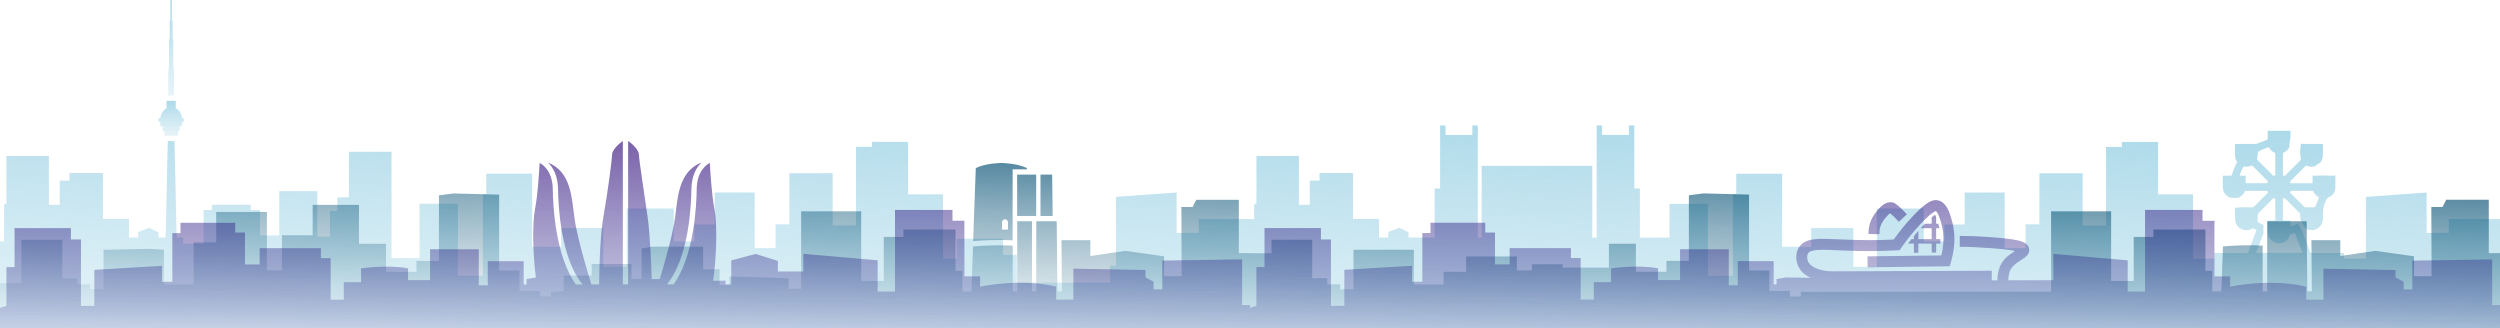 <?xml version="1.0" encoding="UTF-8"?>
<svg id="Layer_1" data-name="Layer 1" xmlns="http://www.w3.org/2000/svg" xmlns:xlink="http://www.w3.org/1999/xlink" viewBox="0 0 1750 229.84">
  <defs>
    <style>
      .cls-1 {
        fill: url(#linear-gradient-2);
      }

      .cls-2 {
        fill: url(#linear-gradient-6);
      }

      .cls-3 {
        fill: url(#linear-gradient-10);
      }

      .cls-4 {
        fill: url(#linear-gradient-5);
      }

      .cls-5 {
        fill: url(#linear-gradient-7);
      }

      .cls-6 {
        fill: url(#linear-gradient-9);
      }

      .cls-7 {
        fill: url(#linear-gradient-3);
      }

      .cls-8 {
        fill: url(#linear-gradient);
      }

      .cls-9 {
        fill: url(#linear-gradient-4);
      }

      .cls-10 {
        fill: url(#linear-gradient-8);
      }
    </style>
    <linearGradient id="linear-gradient" x1="119.25" y1="108.64" x2="120.33" y2="59.55" gradientTransform="matrix(1, 0, 0, 1, 0, 0)" gradientUnits="userSpaceOnUse">
      <stop offset="0" stop-color="#91cde2" stop-opacity="0"/>
      <stop offset=".12" stop-color="#91cde2" stop-opacity=".08"/>
      <stop offset=".35" stop-color="#91cde2" stop-opacity=".29"/>
      <stop offset=".67" stop-color="#91cde2" stop-opacity=".63"/>
      <stop offset="1" stop-color="#91cde2"/>
    </linearGradient>
    <linearGradient id="linear-gradient-2" x1="118.8" y1="103.56" x2="121.72" y2="-29.7" xlink:href="#linear-gradient"/>
    <linearGradient id="linear-gradient-3" x1="871.83" y1="343.99" x2="879.4" y2="-1.41" xlink:href="#linear-gradient"/>
    <linearGradient id="linear-gradient-4" x1="716.41" y1="239.61" x2="720.33" y2="61.17" gradientTransform="matrix(1, 0, 0, 1, 0, 0)" gradientUnits="userSpaceOnUse">
      <stop offset="0" stop-color="#004d72" stop-opacity="0"/>
      <stop offset=".18" stop-color="#004d72" stop-opacity=".12"/>
      <stop offset=".51" stop-color="#004d72" stop-opacity=".44"/>
      <stop offset=".96" stop-color="#004d72" stop-opacity=".96"/>
      <stop offset=".99" stop-color="#004d72"/>
    </linearGradient>
    <linearGradient id="linear-gradient-5" x1="730.35" y1="239.91" x2="734.27" y2="61.48" xlink:href="#linear-gradient-4"/>
    <linearGradient id="linear-gradient-6" x1="697.91" y1="239.2" x2="701.82" y2="60.77" xlink:href="#linear-gradient-4"/>
    <linearGradient id="linear-gradient-7" x1="874.36" y1="243.07" x2="878.28" y2="64.64" xlink:href="#linear-gradient-4"/>
    <linearGradient id="linear-gradient-8" x1="875" y1="276.92" x2="875" y2="39.79" gradientTransform="matrix(1, 0, 0, 1, 0, 0)" gradientUnits="userSpaceOnUse">
      <stop offset="0" stop-color="#000f7c" stop-opacity="0"/>
      <stop offset=".17" stop-color="#0d127e" stop-opacity=".13"/>
      <stop offset=".52" stop-color="#2f1c84" stop-opacity=".46"/>
      <stop offset="1" stop-color="#662d8e"/>
    </linearGradient>
    <linearGradient id="linear-gradient-9" x1="1321.39" y1="276.92" x2="1321.39" y2="39.79" xlink:href="#linear-gradient-8"/>
    <linearGradient id="linear-gradient-10" x1="1346.98" y1="276.92" x2="1346.98" y2="39.79" xlink:href="#linear-gradient-8"/>
  </defs>
  <g>
    <path class="cls-8" d="M112.22,88.36h1.6v3.4h1.14v3.27h9.66v-3.27h1.14v-3.4h1.6v-3.02h1.26v-2.65h-1.26s-.14-4.44-4.34-7.03v-5.11h-6.46v5.11c-4.2,2.59-4.34,7.03-4.34,7.03h-1.26v2.65h1.26v3.02Z"/>
    <polygon class="cls-1" points="121.79 49.68 121.31 46.86 121.31 28.5 120.83 26.37 120.83 15.62 120.34 13.34 120.34 0 119.24 0 119.24 13.34 118.76 15.62 118.76 26.37 118.27 28.5 118.27 46.86 117.79 49.68 117.79 66.87 121.79 66.87 121.79 49.68"/>
    <path class="cls-7" d="M1714.16,153.37v9.66h-15.54v-28.26l-42.49,3.04v43.25h-15.35v-3.98c-7.51,0-15.02,0-22.53,.01-.61,0-.92-.15-1.15-.76-1.83-4.89-3.7-9.77-5.56-14.66-.06-.17-.12-.35-.18-.55-.07-.11-.15-.21-.22-.32-.25-.39-.45-.8-.68-1.2-.49-.82-1.04-1.62-1.56-2.43-.14-.22-.28-.45-.42-.68-1.6,.84-3.3,1.53-5.14,2.03v-4.13h-5.27c-.02-.34-.05-.6-.05-.85,0-4.58,0-9.15-.01-13.73,0-.53,.1-.83,.64-1.07,.56-.25,.8,.05,1.11,.36,3.25,3.26,6.5,6.52,9.78,9.76,.42,.41,.55,.83,.56,1.4,.02,.76,.06,1.52,.09,2.28,.01,.16,.02,.33,.04,.49,.05,.23,.12,.45,.19,.68,.06,.18,.1,.37,.14,.55,.27,.49,.55,.97,.85,1.45,.52,.81,1.06,1.6,1.56,2.43,.24,.39,.44,.81,.68,1.2,.17,.26,.34,.52,.51,.78,.01,0,.03,.01,.04,.02,4.57,2.48,10.18,.12,11.55-4.9,.17-.62,.23-1.28,.29-1.92,.04-.44,.03-.89,.01-1.33-.14-3.55,0-7.01,1.56-10.36,.75-1.62,1.15-3.05,3.1-3.87,2.52-1.06,3.83-3.43,3.98-6.17,.16-2.83,.03-5.67,.03-8.63h-4.77c-.49,0-.8,0-1.02-.07-.92,0-1.83-.02-2.75-.05-.78,.01-1.56,.02-2.34,.02-.12,.03-.25,.06-.4,.06-.12,0-.23-.01-.33-.03l.03,.07h-4.33v5.33h-.9c-4.55,0-9.1,0-13.66,0-.51,0-.85-.04-1.09-.61-.23-.56,.01-.8,.34-1.12,3.41-3.4,6.82-6.8,10.21-10.23,.42-.43,.74-.49,1.29-.25,1.38,.61,2.84,.84,4.33,.51,.18-.04,.33-.05,.48-.04,.1-.05,.2-.1,.3-.13,.85-.5,1.69-1.03,2.51-1.58,.51-.34,1.01-.72,1.52-1.09,.07-.07,.15-.14,.23-.21,.15-.14,.29-.29,.43-.44,.03-.12,.07-.24,.13-.38,.46-1.04,.99-2.15,1.04-3.25,.14-2.86,.05-5.73,.05-8.71h-.96c-4.38,0-8.75,.01-13.13-.01-.45,0-.91-.14-1.34-.3-.19,2.02-.3,4.07-.6,6.08,.03,.09,.06,.19,.07,.27,.2,1.57,.37,3.15,.52,4.72,.02,.22-.11,.51-.27,.67-3.58,3.61-7.18,7.21-10.79,10.78-.17,.17-.64,.19-.89,.08-.25-.1-.58-.45-.59-.69-.03-4.94-.03-9.87,0-14.81,0-.22,.2-.54,.4-.65,2.22-1.21,2.7-1.63,4.1-3.79h.01c-.06-2.23,.23-4.52,.72-6.64,.01-.06,.05-.1,.07-.16,.02-1.59,0-3.18,0-4.77h-15.97c0,1.86-.01,3.73,0,5.59,0,.48-.12,.68-.62,.86-2.28,.81-4.52,1.71-6.78,2.55-.37,.14-.8,.21-1.2,.21-4.41,.01-8.81,0-13.22,0h-1.01c-.03,.25-.07,.44-.07,.64,0,2.42,0,4.85,0,7.27,0,1.58,.45,3.02,1.25,4.38,.15,.26,.17,.74,.03,.99-1.46,2.62-2.61,5.36-3.35,8.27-.15,.58-.41,.67-.92,.66-1.8-.02-3.6,0-5.53,0v1.06c0,2.28-.01,4.55,0,6.83,.02,3.48,2.03,6.36,5.25,7.55,1.27,.14,2.54,.19,3.84,.14,.76-.03,1.56-.06,2.3-.26l-.03-.07c1.95-1.09,3.22-2.4,4-4.18,.09-.2,.42-.41,.64-.41,4.94-.02,9.87-.03,14.81,.01,.26,0,.61,.37,.73,.64,.1,.24,.03,.7-.15,.88-3.17,3.22-6.37,6.42-9.59,9.6-.22,.22-.6,.38-.91,.39-1.95,.03-3.9,.04-5.85,0-.06,0-.13-.02-.2-.04-.56,0-1.12-.02-1.67-.05-.59,.04-1.18,.07-1.77,.13-1,.1-1.99,.23-2.99,.34,.1,.55,.14,1.11,.14,1.7,0,2.45-.17,4.94,.18,7.34,.79,5.4,6.89,8.24,11.64,5.55,.63-.36,1.04-.31,1.57,.06,.5,.35,1.06,.63,1.65,.97-2.02,5.33-4.03,10.62-6.05,15.94h-23.49v3.98h-14.89v-45.01h-24.47v-36.69h-25.3v3.48h-11.13v54.98h-16.36v-36.54h-30.28v35.76h-9.66v16.7h-14.62v-38.96h-28.02v22.4h-14.27v11.86h-14.36v-23.06h-32.89v40.81h-16.44v-27.15h-29.49v13.05h-20.32v-51.08h-32.13v14.27h-2.36v57.16h-17.49v-50.38h-26.88v23.71h-20.75v-34.42h-3.86v-44.14h-3.8v6.65h-18.77v-6.65h-3.8v78.53h-3.06v-50.25h-77.46v50.21h-2.69V87.82h-3.8v6.65h-18.77v-6.65h-3.8v44.14h-3.86v34.33h-18.23v-3.63l-6.48-3.24-7.73,2.99v3.87h-6.48v-13.03h-18.18v-32.14h-23.45v5.33l-6.83-.03v16.95h-7.59v-34.16h-29.73v33.11l-1.63,.87v10.18h-38.71v9.66h-15.54v-28.26l-42.49,3.04v48.19h-4.17v11.88h-65.2v-19.45h-9.64v-11.3h-32.42v13.91h-9.6v-45.01h-24.47v-36.69h-25.3v3.48h-11.13v54.98h-16.36v-36.54h-30.28v35.76h-9.66v16.7h-14.62v-38.96h-28.02v22.4h-14.27v11.86h-14.36v-23.06h-32.89v40.81h-16.44v-27.15h-29.49v13.05h-20.32v-51.08h-32.13v14.27h-2.36v57.16h-17.49v-50.38h-26.88v38.11h-19.58V106.28h-29.84v31.82l-8.1,.06v9.46h-5.13v18.01h-8.87v-31.84h-26.63v31.03h-13.47v-17.84h-6.5v-3.62h-27.25v3.62h-5.79v23.63h-14.27v-4.33h-4.56l-1.52-67.55h-4.69l-1.52,67.55h-4.96v-3.62l-6.48-3.24-7.73,2.99v3.87h-6.48v-13.03h-18.18v-32.14h-23.45v5.33l-6.83-.03v16.95h-7.59v-34.16H4.5v33.11l-1.63,.87v25.84H0v60.8H1750v-76.47h-35.84Zm-110.94-19.16c.21-.25,.52-.58,.79-.59,4.91-.04,9.81-.03,14.72-.01,.21,0,.54,.15,.61,.32,.8,1.83,2.08,3.2,3.84,4.16-.59,2.38-1.48,4.59-2.66,6.67-.11,.2-.45,.37-.69,.37-2.01,.03-4.02,.03-6.03,0-.28,0-.63-.17-.83-.37-3.21-3.18-6.4-6.39-9.61-9.57-.34-.34-.41-.65-.14-.98Zm-15.74-6.56c-.1,.26-.44,.6-.67,.6-4.88,.03-9.76,.02-14.63,0-.05,0-.1-.04-.22-.1v-5.19h-4.18c.6-2.28,1.49-4.29,2.61-6.2,.09-.15,.47-.22,.68-.18,1.69,.3,3.28,.03,4.84-.65,.21-.09,.64-.01,.81,.15,3.57,3.53,7.13,7.09,10.66,10.66,.17,.17,.2,.64,.1,.89Zm-7.17-15.56c-.17-.18-.32-.5-.3-.73,.12-1.43,.27-2.86,.46-4.29,.05-.35,.23-.81,.5-.97,2.23-1.35,4.63-2.32,7.24-3,.98,1.77,2.32,3.05,4.13,3.82,.17,.07,.35,.39,.35,.6,.02,4.94,.02,9.87-.01,14.81,0,.26-.36,.62-.63,.74-.23,.1-.7,.04-.88-.14-3.64-3.59-7.25-7.21-10.85-10.84Zm-1.1,64.92c1.76-4.63,3.48-9.17,5.23-13.77l.08,.02c0-.15,0-.31,0-.46,0-.08-.02-.17-.03-.25-.09-.89-.16-1.79-.28-2.68-.04-.29,.09-.58,.27-.82,0-.49-.02-.98-.02-1.47,0-.03,0-.06,0-.09-.29-.12-.6-.23-.88-.35-1-.44-1.95-.98-2.89-1.53-.21-.12-.41-.48-.4-.73,.02-1.5,.08-3.01,.19-4.51,.03-.42,.2-.93,.48-1.22,3.36-3.41,6.76-6.78,10.13-10.18,.32-.32,.62-.47,.98-.18,.25,.21,.61,.51,.61,.77,.04,4.82,.02,9.63,.02,14.45,0,.08-.03,.17-.07,.34h-5.21v4.27l-.07-.03c0,1.43,.03,2.86,.06,4.29,.01,.11,.02,.22,.04,.33,.01,.1,.02,.2,.03,.3v.09c.06,.29,.11,.57,.15,.86,.03,.05,.06,.11,.08,.16,1.25,3.53,4.14,5.69,7.62,5.7,3.53,0,6.37-2.11,7.69-5.73,.08-.22,.27-.5,.47-.56,.95-.31,1.92-.55,2.96-.84,1.75,4.6,3.48,9.17,5.25,13.81h-32.48Z"/>
  </g>
  <g>
    <rect class="cls-9" x="712.01" y="122.23" width="13.32" height="28.95"/>
    <polygon class="cls-4" points="736.49 122.23 728.34 122.23 728.34 151.18 736.89 151.18 736.49 122.23"/>
    <path class="cls-2" d="M708.84,168.24v-49.7h9.97l-.03-.9c-7-3.49-17.86-3.55-17.86-3.55,0,0-10.85,.06-17.86,3.55l-1.87,51.14c4.95-.43,15.75-1.15,27.64-.54Zm-7.46-12.73s.21-1.99,2.09-1.99,2.09,1.99,2.09,1.99v5.23h-4.18v-5.23Z"/>
    <path class="cls-5" d="M1742.15,177.15v-37.32h-29.79l-2.59,5.06h-7.84l.18,48.44h-12.31v-13.92l-27.02-3.82-24.57,3.63v-11.1h-20.23l.32,35.55,.02,.28h-3.18l-.48-49.07h-27.63v49.07h-3.17v-32.01c-12.13-.64-23.11,.13-27.78,.56l-1.15,31.46h-6.32v-14.4h-4.81v-28.91h-36.45v5.19h-13.75v30.8h-15.8v-48.72h-42.03v56.24l-175.21,.13v3.26h-7.66v-3.9h-14.32v-14.31h-14.23v-53.13l-31.96-.83-10.18,1.34v45.9h-15.72v7.66h-21.35v-19.66h-18.91v16.72h-32.42v-2.35h-21.52v4.27h-10.5v-9.75h-35.5v10.74h-15.76v8.85h-20.83v-24.29h-42.28v27.7h-9.29v-3.48h-9.05v-4.29h-10.51v-26.91h-28.54v9.43h-14.99v-.09h-7.85v-37.32h-29.79l-2.59,5.06h-7.84l.18,48.44h-12.31v-13.92l-27.02-3.82-24.57,3.63v-11.1h-20.23l.32,35.55,.02,.28h-3.18l-.48-49.07h-14.31v49.07h-3.01v-49.07h-10.31v49.07h-3.17v-32.01c-12.13-.64-23.11,.13-27.78,.56l-1.15,31.46h-6.32v-14.4h-4.81v-28.91h-36.45v5.19h-13.75v30.8h-15.8v-48.72h-42.03v54.22h-8.7v-7.38l-41.49-1.27v5.97h-6.91v-10.93h-11.5v-15.88h-36l-7.08,1.32v21.23h-7.13v-10.41h-27.82v8.1h-19.59v10.77l-8.98,.64v3.26h-7.66v-3.9h-14.32v-14.31h-14.23v-53.13l-31.96-.83-10.18,1.34v45.9h-15.72v7.66h-21.35v-19.66h-18.91v-27.23h-32.42v21.25h-21.52v24.62h-10.5v-40.94h-35.5v21.31h-15.76v29.47h-20.83v-24.29l-10.19-.66-32.08,.66v27.7h-9.29v-3.48h-9.05v-4.29h-10.51v-26.91H14.99v30.42H0v31.61H1750v-52.69h-7.85Z"/>
  </g>
  <g>
    <path class="cls-10" d="M1744.52,213.58v-31.99l-55.89,.86v20.12h-6.07v-5.33l-5.69-3.04v-5.16l-50.48-.98v21.72h-12.01v-9.12c-25.31-6.07-53.26,0-53.26,0v-7.2h-11.01v-38.9h-8.35v-7.59h-40.23v57.12h-12.14v-21.84l-52.03-4.55v18.43l-31.57,.07c.05-2.2,.44-4.13,.78-5.41,1.11-4.2,5.01-6.7,8.14-8.71,2.94-1.89,6.27-4.03,5.71-7.82-.63-4.26-5.72-5.45-7.89-5.96-3.81-.89-9.56-1.59-18.1-2.21-11.05-.8-16.47-.95-22.61-.96v7.66c5.95,0,11.24,.16,22.06,.94,9.03,.65,13.94,1.36,16.62,1.95-3.79,2.44-9.46,6.12-11.33,13.14-.46,1.73-.99,4.37-1.04,7.4h-3.89l-.03-6.7c-17.12,.07-36.47,.14-55.83,.2-19.35,.07-38.71,.14-55.83,.2h-.12c-6.79,0-14.67-2.31-16.7-6.74-.62-1.37-1.15-4.05-.03-5.85,1.84-2.97,9.55-2.63,21.21-2.12,5.81,.25,13.04,.57,21.49,.57h.04c6.49,0,13.02-.19,19.43-.55l1.86-.11,1.06-1.53c4.08-5.86,8.55-11.4,13.28-16.47,7.61-8.15,10.37-9.22,10.94-9.36,1.53,.57,3.01,5.54,3.57,7.43,1.04,3.48,3.37,11.31,.4,23.63l-51.73,.64,.1,7.66,57.47-.72,.79-2.73c4.13-14.24,2.34-23.88,.31-30.68-1.33-4.48-3.35-11.24-9.14-12.7-3.75-.94-8.12,.67-18.31,11.59-4.57,4.89-8.89,10.2-12.88,15.78-5.67,.29-11.43,.44-17.15,.44h-.04c-8.28,0-15.42-.31-21.16-.56-7.13-.31-12.75-.56-17.07-.08-3.41,.38-8.25,1.4-10.99,5.81-2.71,4.38-1.93,9.77-.43,13.06,1.71,3.74,4.94,6.38,8.77,8.16l-17.39-.27-6.55,1.11v3.75h-2.01v-16.28h-25.14v16.88h-6.29v-25.21h-34.1v21.59h-15.38v-8.23c-14.27-2.75-32.93,0-32.93,0v9.7h-12.08v12.21h-9.18v-29.08h-6.83v-6.95h-42.88v11.36h-10.25v-22.31h-6.83v-6.83h-38.33v7.21h-5.7v34.08h-7.21v-11.17l-47.39,2.82v25.18h-9.37v-46.44h-7.04v-7.97h-39.47v27.33h-5.69v27.08l-4.5,1.44v-1.95h-5.48v-31.99l-55.89,.86v20.12h-6.07v-5.33l-5.69-3.04v-5.16l-50.48-.98v21.72h-12.01v-9.12c-25.31-6.07-53.26,0-53.26,0v-7.2h-11.01v-38.9h-8.35v-7.59h-40.23v57.12h-12.14v-21.84l-52.03-4.55v12.35h-17.8v-7.36l-15.56-4.89-17.08,4.51v11.93h-.03v4.88h-3.93v-2.58h-8.74c2.27-15.58,3.13-38.6,.88-50.34-1.94-10.15-2.9-26.52-3.19-32.14-2.06,1.05-9.05,5.55-9.19,18.47-.13,11.09-1.74,46.51-16.17,66.59h-4.68c15.35-18.54,17.03-55.41,17.15-66.63,.11-9.85,3.79-15.57,7.08-18.72-16.18,6.43-16.58,24.31-18.55,38.82-1.73,12.64-8.08,34.17-10.7,42.78h-5.64c-.24-8.63-1.01-30.3-2.83-43.33-2.37-16.97-6.07-40-6.07-43.62,0-3.06-4.03-7.34-7.59-9.69v100.39h-3.7V98.73c-3.56,2.35-7.58,6.63-7.58,9.69,0,3.62-3.07,26.46-6.08,43.62-2.89,16.44-2.92,47.08-2.92,47.08h-5.44s-9.67-30.47-11.86-46.53c-1.98-14.51-2.38-32.39-18.56-38.82,3.29,3.15,6.97,8.87,7.08,18.72,.12,11.22,1.8,48.09,17.15,66.63h-4.68c-14.43-20.08-16.04-55.5-16.17-66.59-.14-12.92-7.12-17.42-9.19-18.47-.29,5.62-1.25,21.99-3.19,32.14-2.14,11.19-1.46,32.58,.57,48.06l-6.55,1.11v3.75h-2.01v-16.28h-25.14v16.88h-6.29v-25.21h-34.1v21.59h-15.38v-8.23c-14.27-2.75-32.93,0-32.93,0v9.7h-12.08v12.21h-9.18v-29.08h-6.83v-6.95h-42.88v11.36h-10.25v-22.31h-6.83v-6.83h-38.33v7.21h-5.7v34.08h-7.21v-11.17l-47.39,2.82v25.18h-9.37v-46.44h-7.04v-7.97H10.19v27.33H4.5v27.08l-4.5,1.44v14.3H1750v-16.25h-5.48Z"/>
    <path class="cls-6" d="M1320.48,151.73c1.39-1.6,2.17-2.2,2.6-2.41,.99,.76,3.08,2.66,6.15,5.93l5.58-5.25c-7.63-8.12-9.34-8.29-10.59-8.41-4.7-.46-8.09,3.45-9.54,5.12-6.15,7.1-6.7,12.35-6.73,17.13l7.66,.05c.03-3.87,.39-7,4.86-12.16Z"/>
    <path class="cls-3" d="M1339.73,165.3v2.11h-1.7c-.81,1.02-1.62,2.07-2.42,3.13h4.12v6.46l3.13-.04v-6.42h9.31v6.3l3.13-.03v-6.27h2.92c.08-1.06,.13-2.11,.13-3.13h-3.05v-7.68h2.31c-.26-1.27-.54-2.32-.78-3.13h-1.53v-4.64c-.3-.76-.54-1.27-.73-1.62-.53,.34-1.32,.91-2.41,1.83v4.43h-4.67c-.6,.61-1.23,1.27-1.88,1.97-.36,.39-.72,.77-1.07,1.16h7.62v7.68h-9.31v-5.79c-1.06,1.2-2.11,2.43-3.13,3.68Z"/>
  </g>
</svg>
